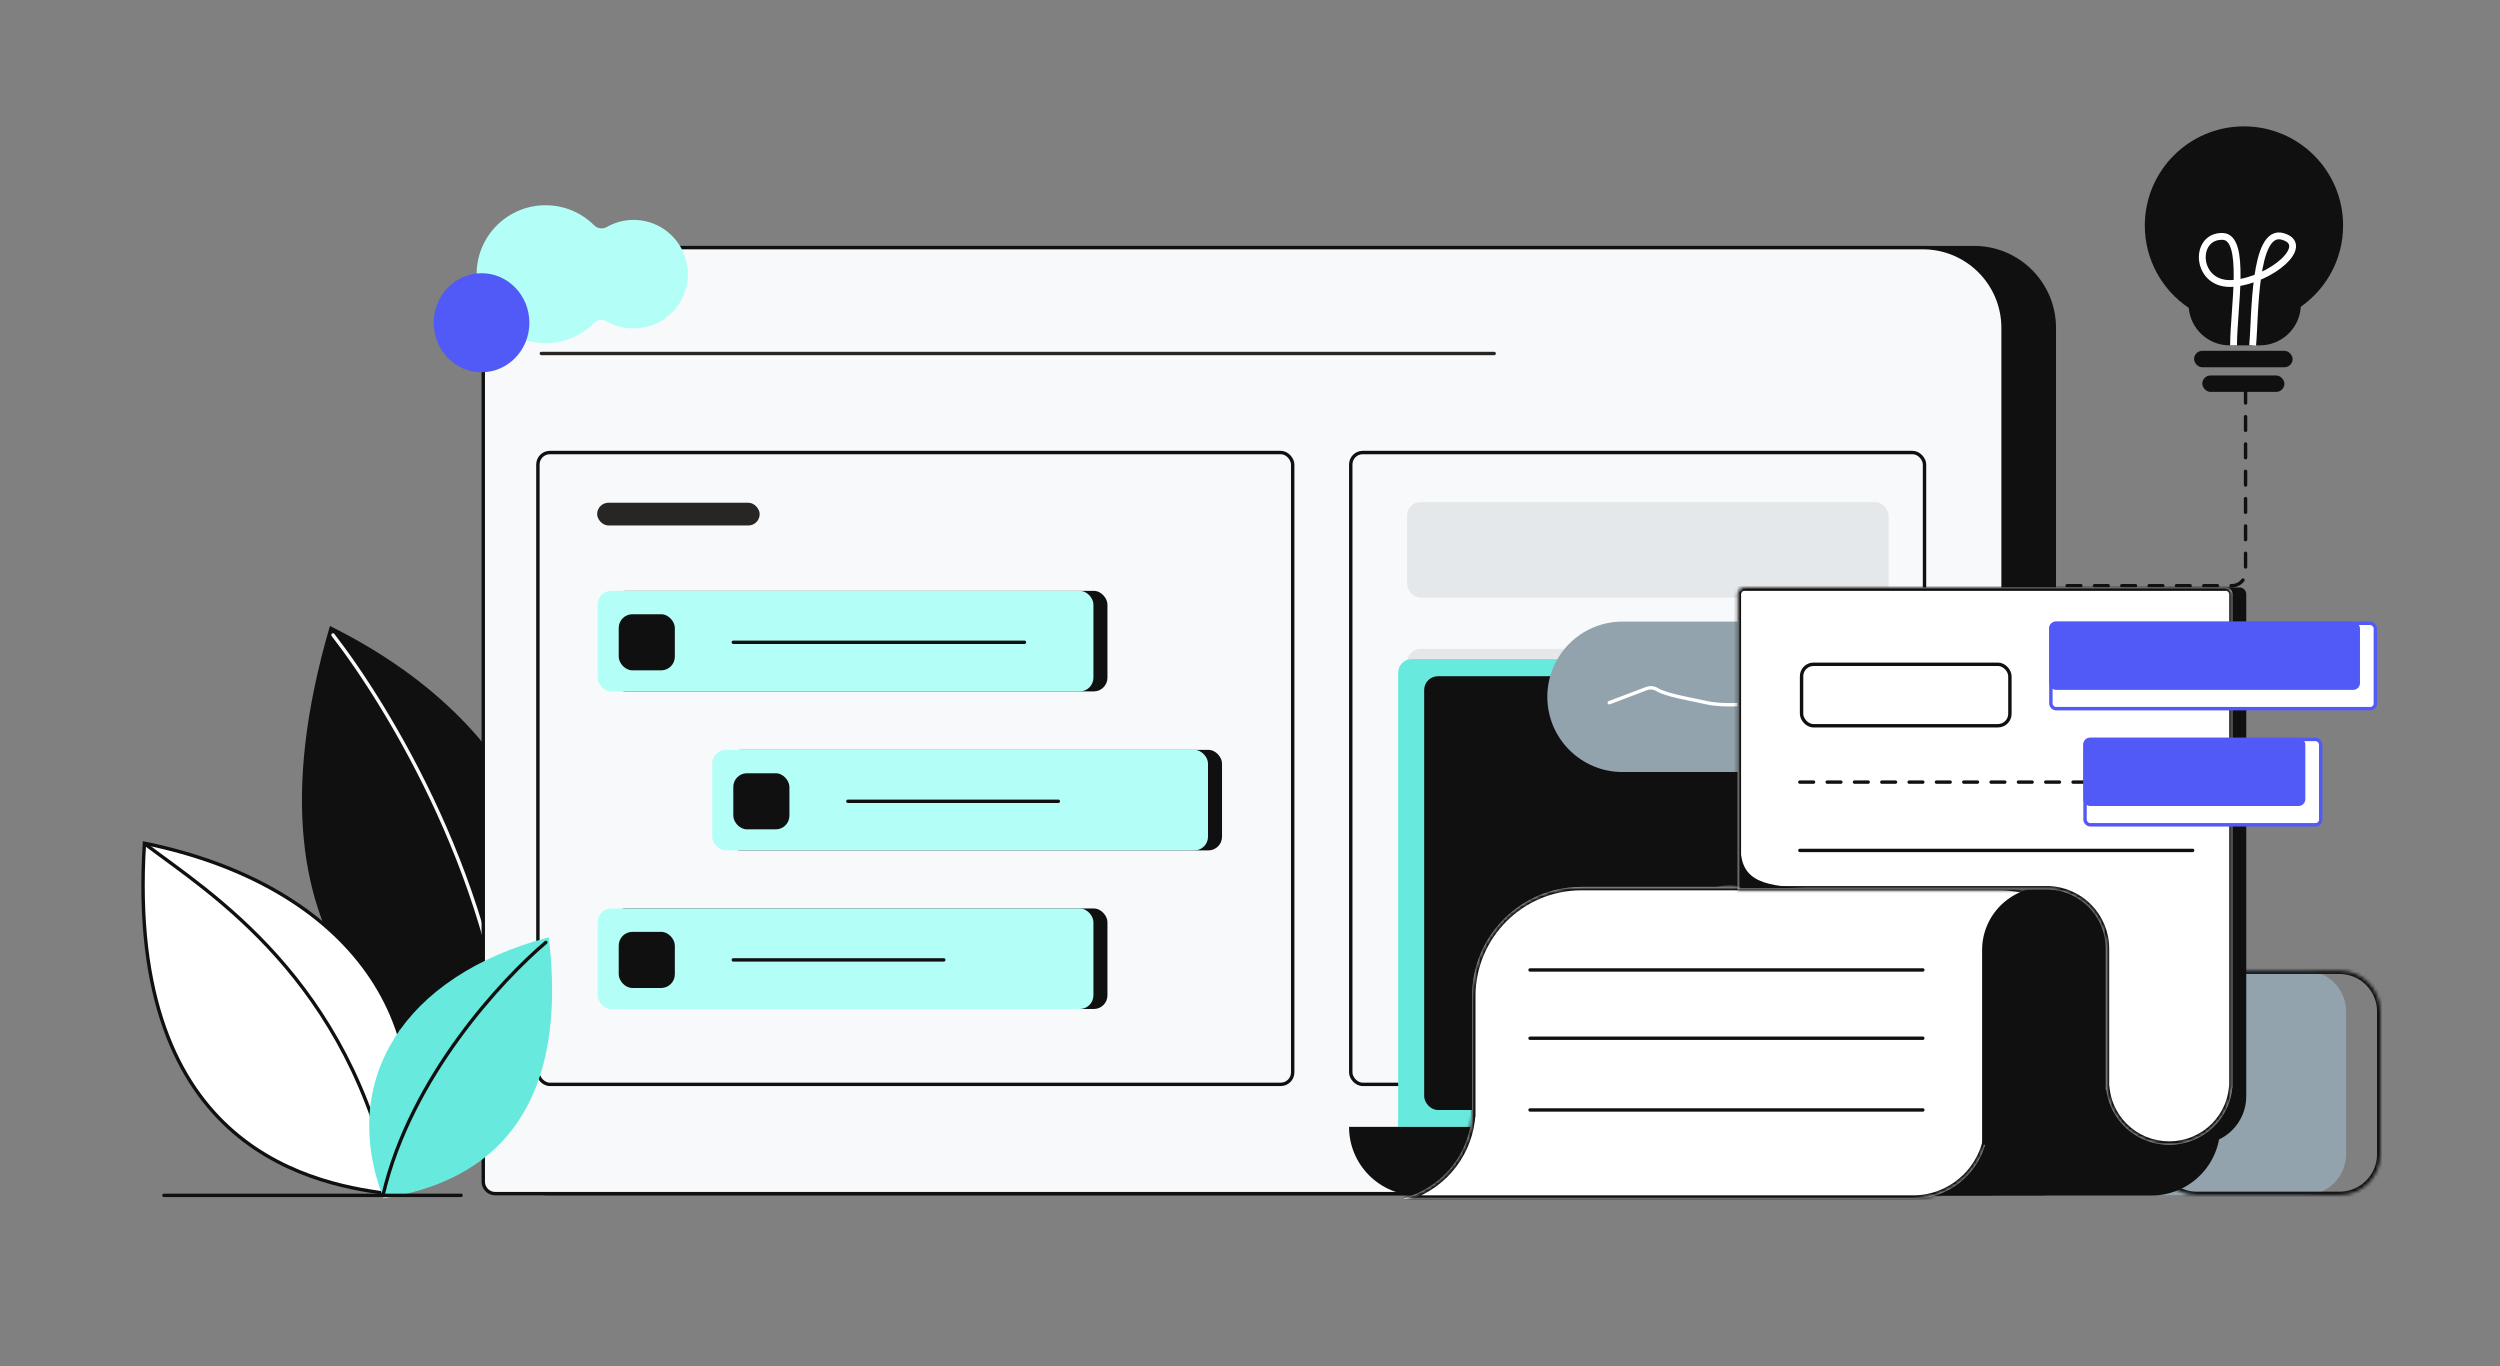 <svg width="732" height="400" viewBox="0 0 732 400" fill="none" xmlns="http://www.w3.org/2000/svg">
<rect x="0" y="0" width="732" height="400" fill="#808080" stroke="none"/>
<path fill-rule="evenodd" clip-rule="evenodd" d="M512.746 122C512.746 115.373 507.373 110 500.746 110H459C452.373 110 447 115.373 447 122V163.746C447 170.373 452.373 175.746 459 175.746H497.732C504.221 175.746 509.468 180.92 510.314 187.353C511.625 197.327 514.239 207.108 518.105 216.441C523.898 230.426 532.389 243.133 543.092 253.837C553.796 264.541 566.503 273.032 580.488 278.824C589.822 282.691 599.603 285.305 609.577 286.616C616.011 287.461 621.185 292.709 621.185 299.198V337.928C621.185 344.555 626.557 349.928 633.185 349.928H674.931C681.558 349.928 686.931 344.555 686.931 337.928V296.182C686.931 289.554 681.558 284.182 674.931 284.182H636.6C629.972 284.182 624.6 278.809 624.6 272.182L624.6 241.82C624.6 235.193 619.17 229.946 612.687 228.572C609.244 227.843 605.866 226.797 602.599 225.444C595.624 222.555 589.286 218.32 583.948 212.982C578.609 207.643 574.375 201.305 571.485 194.33C570.132 191.063 569.086 187.686 568.357 184.243C566.984 177.759 561.737 172.33 555.109 172.33L524.746 172.33C518.119 172.33 512.746 166.957 512.746 160.33V122Z" fill="#92A3AD"/>
<mask id="path-2-inside-1_2_431" fill="white">
<path fill-rule="evenodd" clip-rule="evenodd" d="M522.815 122C522.815 115.373 517.443 110 510.815 110H469.069C462.442 110 457.069 115.373 457.069 122V163.746C457.069 170.373 462.442 175.746 469.069 175.746H507.801C514.29 175.746 519.538 180.92 520.383 187.353C521.694 197.327 524.308 207.108 528.174 216.441C533.967 230.426 542.458 243.133 553.162 253.837C563.865 264.541 576.572 273.032 590.558 278.824C599.891 282.691 609.673 285.305 619.647 286.616C626.08 287.461 631.254 292.709 631.254 299.198V337.928C631.254 344.555 636.627 349.928 643.254 349.928H685C691.627 349.928 697 344.555 697 337.928V296.182C697 289.554 691.627 284.182 685 284.182H646.669C640.042 284.182 634.669 278.809 634.669 272.182L634.669 241.82C634.669 235.193 629.24 229.946 622.756 228.572C619.313 227.843 615.936 226.797 612.668 225.444C605.693 222.555 599.356 218.32 594.017 212.982C588.679 207.643 584.444 201.305 581.555 194.33C580.201 191.063 579.156 187.686 578.426 184.243C577.053 177.759 571.806 172.33 565.179 172.33L534.815 172.33C528.188 172.33 522.815 166.957 522.815 160.33V122Z"/>
</mask>
<path d="M528.174 216.441L527.251 216.824L528.174 216.441ZM590.558 278.824L590.175 279.748L590.558 278.824ZM612.668 225.444L612.286 226.368L612.668 225.444ZM578.426 184.243L579.405 184.035L578.426 184.243ZM565.179 172.33V171.33V172.33ZM520.383 187.353L521.375 187.223L520.383 187.353ZM619.647 286.616L619.777 285.624L619.647 286.616ZM634.669 241.82H635.669H634.669ZM469.069 109H510.815V111H469.069V109ZM456.069 163.746V122H458.069V163.746H456.069ZM507.801 176.746H469.069V174.746H507.801V176.746ZM521.375 187.223C522.675 197.11 525.266 206.806 529.098 216.058L527.251 216.824C523.351 207.409 520.714 197.544 519.392 187.484L521.375 187.223ZM529.098 216.058C534.841 229.922 543.258 242.519 553.869 253.13L552.454 254.544C541.658 243.748 533.094 230.93 527.251 216.824L529.098 216.058ZM553.869 253.13C564.48 263.741 577.076 272.158 590.94 277.9L590.175 279.748C576.068 273.905 563.251 265.341 552.454 254.544L553.869 253.13ZM590.94 277.9C600.193 281.733 609.889 284.324 619.777 285.624L619.516 287.607C609.456 286.285 599.59 283.648 590.175 279.748L590.94 277.9ZM630.254 337.928V299.198H632.254V337.928H630.254ZM685 350.928H643.254V348.928H685V350.928ZM698 296.182V337.928H696V296.182H698ZM646.669 283.182H685V285.182H646.669V283.182ZM633.669 272.182L633.669 241.82H635.669L635.669 272.182H633.669ZM622.549 229.551C619.046 228.809 615.61 227.745 612.286 226.368L613.051 224.52C616.262 225.85 619.58 226.877 622.963 227.594L622.549 229.551ZM612.286 226.368C605.189 223.428 598.741 219.12 593.31 213.689L594.724 212.274C599.97 217.52 606.197 221.681 613.051 224.52L612.286 226.368ZM593.31 213.689C587.879 208.257 583.57 201.809 580.631 194.713L582.479 193.948C585.318 200.801 589.479 207.029 594.724 212.274L593.31 213.689ZM580.631 194.713C579.254 191.389 578.19 187.953 577.448 184.45L579.405 184.035C580.121 187.419 581.149 190.737 582.479 193.948L580.631 194.713ZM565.179 173.33L534.815 173.33V171.33L565.179 171.33V173.33ZM523.815 122V160.33H521.815V122H523.815ZM534.815 173.33C527.636 173.33 521.815 167.509 521.815 160.33H523.815C523.815 166.405 528.74 171.33 534.815 171.33V173.33ZM577.448 184.45C576.146 178.302 571.215 173.33 565.179 173.33V171.33C572.397 171.33 577.96 177.216 579.405 184.035L577.448 184.45ZM696 296.182C696 290.106 691.075 285.182 685 285.182V283.182C692.18 283.182 698 289.002 698 296.182H696ZM685 348.928C691.075 348.928 696 344.003 696 337.928H698C698 345.107 692.18 350.928 685 350.928V348.928ZM632.254 337.928C632.254 344.003 637.179 348.928 643.254 348.928V350.928C636.074 350.928 630.254 345.107 630.254 337.928H632.254ZM507.801 174.746C514.853 174.746 520.472 180.355 521.375 187.223L519.392 187.484C518.603 181.485 513.727 176.746 507.801 176.746V174.746ZM619.777 285.624C626.645 286.527 632.254 292.146 632.254 299.198H630.254C630.254 293.272 625.515 288.396 619.516 287.607L619.777 285.624ZM458.069 163.746C458.069 169.821 462.994 174.746 469.069 174.746V176.746C461.89 176.746 456.069 170.926 456.069 163.746H458.069ZM633.669 241.82C633.669 235.784 628.697 230.853 622.549 229.551L622.963 227.594C629.782 229.038 635.669 234.602 635.669 241.82H633.669ZM510.815 109C517.995 109 523.815 114.82 523.815 122H521.815C521.815 115.925 516.891 111 510.815 111V109ZM646.669 285.182C639.489 285.182 633.669 279.361 633.669 272.182H635.669C635.669 278.257 640.594 283.182 646.669 283.182V285.182ZM469.069 111C462.994 111 458.069 115.925 458.069 122H456.069C456.069 114.82 461.89 109 469.069 109V111Z" fill="#111010" mask="url(#path-2-inside-1_2_431)"/>
<path d="M148.707 319.574C125.197 310.379 67.048 284.27 96.602 183.28C157.942 213.749 178.452 268.453 148.707 319.574Z" fill="#111010"/>
<path d="M97.507 185.924C113.723 206.831 146.437 260.296 149.168 317.735" stroke="#F7F9FA" stroke-linecap="round"/>
<path d="M156 76C156 73.791 157.791 72 160 72H578C591.255 72 602 82.745 602 96V346C602 348.209 600.209 350 598 350H160C157.791 350 156 348.209 156 346V76Z" fill="#111010"/>
<path d="M141.5 76C141.5 74.067 143.067 72.5 145 72.5H563C575.979 72.5 586.5 83.021 586.5 96V346C586.5 347.933 584.933 349.5 583 349.5H145C143.067 349.5 141.5 347.933 141.5 346V76Z" fill="#F7F9FA" stroke="#111010"/>
<rect x="157.5" y="132.5" width="221" height="185" rx="3.5" stroke="#111010"/>
<rect x="174.842" y="147.199" width="47.59" height="6.663" rx="3.331" fill="#282525"/>
<rect x="158" y="103" width="280" height="1" rx="0.5" fill="#282525"/>
<rect x="395.5" y="132.5" width="168" height="185" rx="3.5" stroke="#111010"/>
<rect x="412" y="147" width="141" height="28" rx="4" fill="#E4E8EB"/>
<rect x="412" y="190" width="141" height="29" rx="4" fill="#E4E8EB"/>
<rect x="412" y="233" width="141" height="69" rx="4" fill="#E4E8EB"/>
<rect x="179.108" y="173" width="145.153" height="29.441" rx="4" fill="#111010"/>
<rect x="175" y="173" width="145.153" height="29.441" rx="4" fill="#B3FEF7"/>
<path d="M214.712 188.062H299.955" stroke="#111010" stroke-linecap="round"/>
<rect x="181.162" y="179.848" width="16.432" height="16.432" rx="4" fill="#111010"/>
<rect x="212.657" y="219.559" width="145.153" height="29.441" rx="4" fill="#111010"/>
<rect x="208.549" y="219.559" width="145.153" height="29.441" rx="4" fill="#B3FEF7"/>
<path d="M248.261 234.621H309.882" stroke="#111010" stroke-linecap="round"/>
<rect x="214.711" y="226.406" width="16.432" height="16.432" rx="4" fill="#111010"/>
<rect x="179.108" y="266" width="145.153" height="29.441" rx="4" fill="#111010"/>
<rect x="175" y="266" width="145.153" height="29.441" rx="4" fill="#B3FEF7"/>
<path d="M214.712 281.062H276.334" stroke="#111010" stroke-linecap="round"/>
<rect x="181.162" y="272.848" width="16.432" height="16.432" rx="4" fill="#111010"/>
<path d="M409.371 196.977C409.371 194.767 411.162 192.977 413.371 192.977H631.709C633.918 192.977 635.709 194.767 635.709 196.977V329.94H409.371V196.977Z" fill="#67EADD"/>
<path d="M395 329.94C395 341.044 404.001 350.045 415.105 350.045H629.975C641.078 350.045 650.08 341.044 650.08 329.94H395Z" fill="#111010"/>
<rect x="417" y="198" width="211" height="127" rx="4" fill="#111010"/>
<path d="M649.631 266.025C649.631 253.861 639.77 244 627.606 244H566.527C553.272 244 542.527 254.745 542.527 268V288.051H627.606C639.77 288.051 649.631 278.19 649.631 266.025Z" fill="#5159F6"/>
<path d="M636.675 267.323H626.967C626.532 267.323 626.099 267.254 625.685 267.12V267.12C622.839 266.197 618.173 268.327 615.203 267.965C614.322 267.858 613.281 267.65 612.058 267.323C607.768 266.177 603.423 265.981 600.229 265.727C597.816 265.535 595.257 266.023 593.313 267.467V267.467C591.262 268.989 588.572 269.348 586.194 268.416L583.399 267.321C579.904 265.952 576.04 266.38 572.432 267.413C570.371 268.003 568.404 268.196 567.451 267.323C566.748 266.679 565.744 266.415 564.667 266.375C561.31 266.248 557.978 267.323 554.62 267.323V267.323" stroke="white" stroke-linecap="round"/>
<path d="M453.059 204.025C453.059 191.861 462.92 182 475.084 182H566.393C579.648 182 590.393 192.745 590.393 206V226.051H475.084C462.92 226.051 453.059 216.19 453.059 204.025Z" fill="#92A3AD"/>
<path d="M471.197 205.753L482.095 201.619C483.121 201.23 484.269 201.337 485.206 201.909V201.909C487.744 203.46 494.508 204.625 497.413 205.263C498.097 205.413 498.857 205.576 499.701 205.752C505.494 206.959 512.115 206.058 516.71 205.7C519.651 205.471 522.726 204.924 525.279 203.446V203.446C527.971 201.887 531.189 201.518 534.164 202.427L538.009 203.602C542.558 204.992 547.403 204.541 552.045 203.504C554.689 202.913 557.213 202.72 558.435 203.593C559.59 204.418 561.383 204.619 563.192 204.526C566.327 204.364 569.591 205.34 571.391 207.912V207.912" stroke="white" stroke-linecap="round"/>
<circle cx="506.359" cy="274.459" r="15.229" fill="#686868"/>
<path fill-rule="evenodd" clip-rule="evenodd" d="M496.284 285.882C497.527 281.487 501.567 278.267 506.36 278.267C511.153 278.267 515.193 281.487 516.436 285.882C513.751 288.253 510.223 289.692 506.36 289.692C502.496 289.692 498.969 288.253 496.284 285.882ZM512.071 270.654C512.071 273.808 509.514 276.365 506.36 276.365C503.206 276.365 500.649 273.808 500.649 270.654C500.649 267.5 503.206 264.943 506.36 264.943C509.514 264.943 512.071 267.5 512.071 270.654Z" fill="#C0C0C0"/>
<path d="M657.5 114V167.5C657.5 169.709 655.709 171.5 653.5 171.5H590" stroke="#111010" stroke-linecap="round" stroke-dasharray="4 4"/>
<path fill-rule="evenodd" clip-rule="evenodd" d="M673.667 89.822C681.16 84.572 686.059 75.873 686.059 66.03C686.059 49.997 673.062 37 657.03 37C640.997 37 628 49.997 628 66.03C628 76.08 633.107 84.937 640.868 90.148C641.39 96.294 646.544 101.119 652.824 101.119H661.687C668.078 101.119 673.303 96.122 673.667 89.822Z" fill="#111010"/>
<path d="M653.986 101.119C653.986 90.485 657.817 69.425 650.793 69.218C642.014 68.959 642.812 84.002 653.986 82.964C665.16 81.927 676.882 71.642 668.353 69.218C659.824 66.794 660.371 92.647 659.573 101.119" stroke="white" stroke-width="2"/>
<rect x="642.428" y="102.723" width="28.855" height="4.809" rx="2.405" fill="#111010"/>
<rect x="644.832" y="109.938" width="24.046" height="4.809" rx="2.405" fill="#111010"/>
<path d="M115.703 349.76C93.121 347.115 36.59 337.754 42.286 246.893C102.51 259.217 131.621 300.59 115.703 349.76Z" fill="white" stroke="#111010" stroke-linecap="round"/>
<path d="M42.582 247.211C61.094 261.224 102.518 286.491 115.063 349.538" stroke="#111010" stroke-linecap="round"/>
<path d="M112.291 350.895C128.328 348.107 168.369 339.17 160.688 274.441C118.125 285.643 98.958 316.377 112.291 350.895Z" fill="#67EADD"/>
<path d="M159.816 275.936C147.139 286.689 120.313 315.225 112.2 349.724" stroke="#111010" stroke-linecap="round"/>
<path d="M48 350H135" stroke="#111010" stroke-linecap="round"/>
<path fill-rule="evenodd" clip-rule="evenodd" d="M177.666 66.464C176.491 67.134 174.964 66.962 174.007 66.005C166.126 58.124 153.348 58.124 145.467 66.005C137.586 73.886 137.586 86.664 145.467 94.545C153.348 102.426 166.126 102.426 174.007 94.545C174.964 93.589 176.491 93.416 177.666 94.086C183.732 97.545 191.589 96.686 196.765 91.51C202.97 85.305 202.97 75.245 196.765 69.04C191.589 63.865 183.732 63.006 177.666 66.464Z" fill="#B3FEF7"/>
<ellipse cx="141" cy="94.5" rx="14" ry="14.5" fill="#5159F6"/>
<path d="M657.701 174C657.701 172.895 656.806 172 655.701 172H633.701V335H643.701C651.433 335 657.701 328.732 657.701 321V174Z" fill="#111010"/>
<mask id="path-49-inside-2_2_431" fill="white">
<path fill-rule="evenodd" clip-rule="evenodd" d="M463.025 259.684C445.352 259.684 431.025 274.01 431.025 291.684V325.976H431.025C430.492 337.1 423.205 346.765 412.657 350.338L411.04 350.886C410.977 350.907 410.992 351.001 411.059 351.001H560.127C572.277 351.001 582.127 341.151 582.127 329.001V326.415H617.472V291.684C617.472 274.01 603.145 259.684 585.472 259.684H463.025Z"/>
</mask>
<path fill-rule="evenodd" clip-rule="evenodd" d="M463.025 259.684C445.352 259.684 431.025 274.01 431.025 291.684V325.976H431.025C430.492 337.1 423.205 346.765 412.657 350.338L411.04 350.886C410.977 350.907 410.992 351.001 411.059 351.001H560.127C572.277 351.001 582.127 341.151 582.127 329.001V326.415H617.472V291.684C617.472 274.01 603.145 259.684 585.472 259.684H463.025Z" fill="white"/>
<path d="M431.025 325.976V326.976H432.025V325.976H431.025ZM431.025 325.976V324.976H430.072L430.026 325.928L431.025 325.976ZM412.657 350.338L412.978 351.285L412.978 351.285L412.657 350.338ZM411.04 350.886L410.719 349.939L410.719 349.939L411.04 350.886ZM582.127 326.415V325.415H581.127V326.415H582.127ZM617.472 326.415V327.415H618.472V326.415H617.472ZM432.025 291.684C432.025 274.563 445.904 260.684 463.025 260.684V258.684C444.8 258.684 430.025 273.458 430.025 291.684H432.025ZM432.025 325.976V291.684H430.025V325.976H432.025ZM431.025 326.976H431.025V324.976H431.025V326.976ZM412.978 351.285C423.915 347.58 431.471 337.559 432.024 326.024L430.026 325.928C429.513 336.642 422.495 345.95 412.336 349.391L412.978 351.285ZM411.361 351.833L412.978 351.285L412.336 349.391L410.719 349.939L411.361 351.833ZM411.059 350.001C412.125 350.001 412.369 351.492 411.361 351.833L410.719 349.939C409.585 350.323 409.86 352.001 411.059 352.001V350.001ZM560.127 350.001H411.059V352.001H560.127V350.001ZM581.127 329.001C581.127 340.599 571.725 350.001 560.127 350.001V352.001C572.829 352.001 583.127 341.703 583.127 329.001H581.127ZM581.127 326.415V329.001H583.127V326.415H581.127ZM617.472 325.415H582.127V327.415H617.472V325.415ZM616.472 291.684V326.415H618.472V291.684H616.472ZM585.472 260.684C602.593 260.684 616.472 274.563 616.472 291.684H618.472C618.472 273.458 603.698 258.684 585.472 258.684V260.684ZM463.025 260.684H585.472V258.684H463.025V260.684Z" fill="#111010" mask="url(#path-49-inside-2_2_431)"/>
<path fill-rule="evenodd" clip-rule="evenodd" d="M580.359 278.123C580.363 275.707 580.844 273.315 581.774 271.083C582.708 268.843 584.077 266.807 585.803 265.092C587.528 263.378 589.577 262.017 591.832 261.089C594.087 260.161 596.503 259.684 598.944 259.684C601.384 259.684 603.801 260.161 606.056 261.089C608.31 262.017 610.359 263.378 612.085 265.092C613.81 266.807 615.179 268.843 616.113 271.083C617.047 273.324 617.528 275.725 617.528 278.15H617.472V317.955H635.237V335.148H617.472V335.196H580.359V278.123H580.359Z" fill="#111010"/>
<mask id="path-52-inside-3_2_431" fill="white">
<path fill-rule="evenodd" clip-rule="evenodd" d="M510.785 172C509.681 172 508.785 172.895 508.785 174V260.439H599.784C609.136 260.726 616.569 268.39 616.569 277.746V318.951L616.72 318.949C616.921 320.617 617.351 322.254 618.001 323.812C618.934 326.05 620.3 328.082 622.024 329.794C623.747 331.507 625.792 332.865 628.044 333.792C630.295 334.718 632.708 335.195 635.145 335.195C637.582 335.195 639.995 334.718 642.246 333.792C644.498 332.865 646.543 331.507 648.266 329.794C649.989 328.082 651.356 326.05 652.289 323.812C653.005 322.095 653.454 320.283 653.624 318.438L653.701 318.437V174C653.701 172.895 652.806 172 651.701 172H510.785Z"/>
</mask>
<path fill-rule="evenodd" clip-rule="evenodd" d="M510.785 172C509.681 172 508.785 172.895 508.785 174V260.439H599.784C609.136 260.726 616.569 268.39 616.569 277.746V318.951L616.72 318.949C616.921 320.617 617.351 322.254 618.001 323.812C618.934 326.05 620.3 328.082 622.024 329.794C623.747 331.507 625.792 332.865 628.044 333.792C630.295 334.718 632.708 335.195 635.145 335.195C637.582 335.195 639.995 334.718 642.246 333.792C644.498 332.865 646.543 331.507 648.266 329.794C649.989 328.082 651.356 326.05 652.289 323.812C653.005 322.095 653.454 320.283 653.624 318.438L653.701 318.437V174C653.701 172.895 652.806 172 651.701 172H510.785Z" fill="white"/>
<path d="M508.785 260.439H507.785V261.439H508.785V260.439ZM599.784 260.439L599.814 259.439L599.799 259.439H599.784V260.439ZM616.569 318.951H615.569V319.965L616.583 319.951L616.569 318.951ZM616.72 318.949L617.713 318.829L617.605 317.937L616.706 317.949L616.72 318.949ZM618.001 323.812L618.924 323.428H618.924L618.001 323.812ZM622.024 329.794L621.319 330.504H621.319L622.024 329.794ZM642.246 333.792L641.866 332.867L642.246 333.792ZM652.289 323.812L653.212 324.197V324.197L652.289 323.812ZM653.624 318.438L653.61 317.438L652.711 317.451L652.628 318.346L653.624 318.438ZM653.701 318.437L653.715 319.437L654.701 319.423V318.437H653.701ZM509.785 174C509.785 173.448 510.233 173 510.785 173V171C509.128 171 507.785 172.343 507.785 174H509.785ZM509.785 260.439V174H507.785V260.439H509.785ZM599.784 259.439H508.785V261.439H599.784V259.439ZM617.569 277.746C617.569 267.849 609.707 259.743 599.814 259.439L599.753 261.439C608.565 261.708 615.569 268.93 615.569 277.746H617.569ZM617.569 318.951V277.746H615.569V318.951H617.569ZM616.706 317.949L616.555 317.951L616.583 319.951L616.734 319.949L616.706 317.949ZM618.924 323.428C618.31 321.954 617.903 320.407 617.713 318.829L615.727 319.069C615.94 320.828 616.393 322.554 617.078 324.197L618.924 323.428ZM622.728 329.085C621.099 327.465 619.806 325.543 618.924 323.428L617.078 324.197C618.061 326.556 619.502 328.699 621.319 330.504L622.728 329.085ZM628.424 332.867C626.294 331.99 624.358 330.705 622.728 329.085L621.319 330.504C623.135 332.309 625.291 333.74 627.663 334.716L628.424 332.867ZM635.145 334.195C632.839 334.195 630.555 333.744 628.424 332.867L627.663 334.716C630.035 335.693 632.578 336.195 635.145 336.195V334.195ZM641.866 332.867C639.735 333.744 637.451 334.195 635.145 334.195V336.195C637.712 336.195 640.255 335.693 642.627 334.716L641.866 332.867ZM647.561 329.085C645.931 330.705 643.996 331.99 641.866 332.867L642.627 334.716C644.999 333.74 647.155 332.309 648.971 330.504L647.561 329.085ZM651.366 323.428C650.484 325.543 649.191 327.465 647.561 329.085L648.971 330.504C650.787 328.699 652.228 326.556 653.212 324.197L651.366 323.428ZM652.628 318.346C652.467 320.09 652.043 321.804 651.366 323.428L653.212 324.197C653.967 322.386 654.44 320.475 654.62 318.53L652.628 318.346ZM653.688 317.437L653.61 317.438L653.638 319.438L653.715 319.437L653.688 317.437ZM652.701 174V318.437H654.701V174H652.701ZM651.701 173C652.254 173 652.701 173.448 652.701 174H654.701C654.701 172.343 653.358 171 651.701 171V173ZM510.785 173H651.701V171H510.785V173Z" fill="#111010" mask="url(#path-52-inside-3_2_431)"/>
<path d="M527 249H642" stroke="#111010" stroke-linecap="round"/>
<path d="M527 229H642" stroke="#111010" stroke-linecap="round" stroke-dasharray="4 4"/>
<path d="M509.552 260V247C509.552 257 514.201 259.5 529.201 260H509.552Z" fill="#111010"/>
<rect x="527.5" y="194.5" width="61" height="18" rx="3.5" stroke="#111010"/>
<rect x="600.5" y="182.5" width="95" height="25" rx="1.5" fill="white" stroke="#5159F6"/>
<rect x="600" y="182" width="91" height="20" rx="2" fill="#5159F6"/>
<rect x="610.5" y="216.5" width="69" height="25" rx="1.5" fill="white" stroke="#5159F6"/>
<rect x="610" y="216" width="65" height="20" rx="2" fill="#5159F6"/>
<path d="M448 304H563" stroke="#111010" stroke-linecap="round"/>
<path d="M448 325H563" stroke="#111010" stroke-linecap="round"/>
<path d="M448 284H563" stroke="#111010" stroke-linecap="round"/>
</svg>
